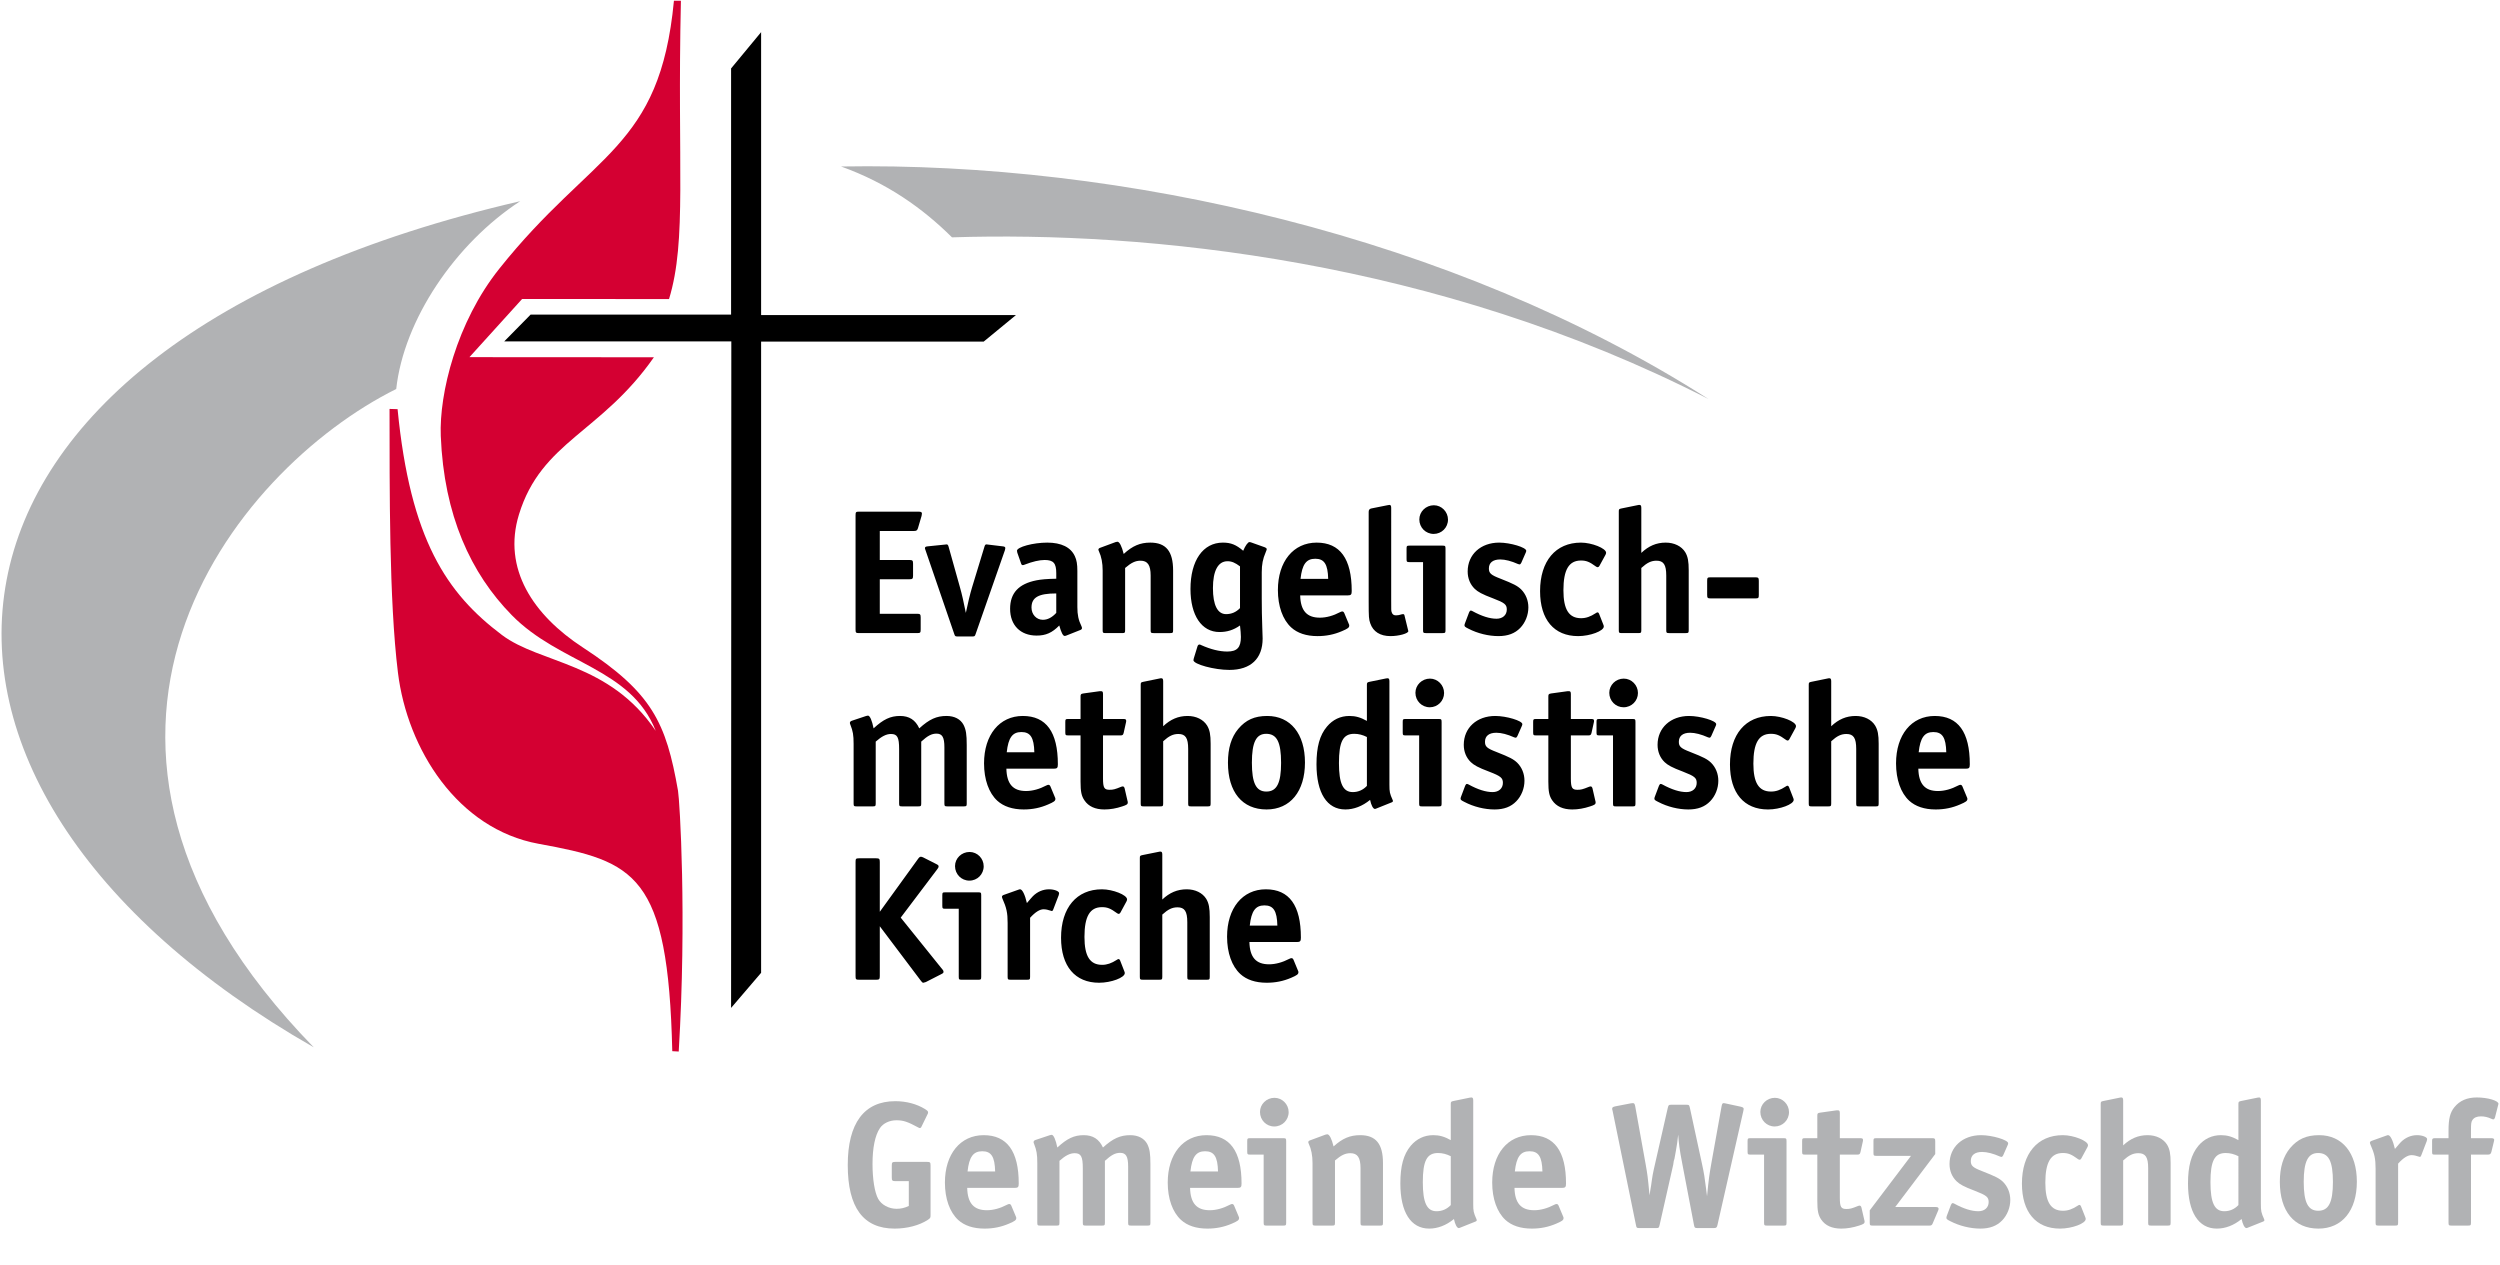 <?xml version="1.0" encoding="UTF-8" standalone="no"?>
<svg
   width="423"
   height="214"
   viewBox="0 0 4230 2140"
   version="1.1"
   id="svg136"
   sodipodi:docname="LogoEmKWitzschdorf.svg"
   inkscape:version="1.2.1 (9c6d41e410, 2022-07-14)"
   xmlns:inkscape="http://www.inkscape.org/namespaces/inkscape"
   xmlns:sodipodi="http://sodipodi.sourceforge.net/DTD/sodipodi-0.dtd"
   xmlns="http://www.w3.org/2000/svg"
   xmlns:svg="http://www.w3.org/2000/svg">
  <defs
     id="defs140" />
  <sodipodi:namedview
     id="namedview138"
     pagecolor="#ffffff"
     bordercolor="#666666"
     borderopacity="1.0"
     inkscape:showpageshadow="2"
     inkscape:pageopacity="0.0"
     inkscape:pagecheckerboard="0"
     inkscape:deskcolor="#d1d1d1"
     showgrid="false"
     inkscape:zoom="12.143193"
     inkscape:cx="414.55323"
     inkscape:cy="207.85307"
     inkscape:window-width="1600"
     inkscape:window-height="877"
     inkscape:window-x="-8"
     inkscape:window-y="-8"
     inkscape:window-maximized="1"
     inkscape:current-layer="svg136" />
  <path
     fill="#b1b2b4"
     fill-rule="nonzero"
     d="m 1574.5,2056 v -83.8 c 0,-5.4 -0.6,-6.3 -6.3,-6.3 h -53 c -5.6,0 -6.3,0.9 -6.3,6.3 v 20 c 0,5.4 0.9,6.3 6.3,6.3 h 22.5 v 42 c -6.9,3.3 -13.5,4.8 -20.7,4.8 -13.1,0 -25.7,-6.9 -31.1,-16.8 -6,-10.8 -9.6,-33.3 -9.6,-59 0,-27 4.2,-48.5 12.6,-60.8 5.4,-8.1 16.2,-13.2 27.8,-13.2 11.7,0 18.9,2.4 37.2,12.3 0.9,0.6 1.8,0.9 2.7,0.9 0.6,0 1.5,-0.6 2.1,-1.5 l 11,-22.5 c 0.3,-0.6 0.6,-1.5 0.6,-2.4 0,-2.1 -0.9,-3 -5.6,-6 -13.5,-8.3 -31.2,-13.1 -49.8,-13.1 -52.7,0 -80.5,37.1 -80.5,108.1 0,71.9 26.3,107.5 79.3,107.5 21,0 41.7,-5.4 56,-14.7 4.5,-3 4.8,-3.6 4.8,-8.1 z"
     id="path108" />
  <path
     id="_1"
     fill="#b1b2b4"
     fill-rule="nonzero"
     d="m 1723.7,2002.4 c 0,-54.5 -19.8,-81.7 -59.3,-81.7 -39.5,0 -65.6,32 -65.6,80.2 0,27.3 8.1,50 22.4,63.2 10.5,9.6 25.5,14.7 44.7,14.7 14.7,0 28.1,-2.7 41.3,-8.4 9.9,-4.2 12.3,-6 12.3,-9.3 0,-1.2 0,-1.5 -0.9,-3.3 l -7.5,-17.9 c -0.9,-1.8 -1.8,-2.7 -3.3,-2.7 -0.9,0 -2.4,0.3 -3.9,1.2 -11.4,6 -23.1,9.3 -34.1,9.3 -22.2,0 -32.7,-12 -33.3,-37.8 h 80.6 c 5.4,0 6.6,-1.5 6.6,-7.5 z m -39.9,-20.3 h -46.7 c 2.7,-24.6 9.6,-34.2 24.9,-34.2 15.3,0 21.2,9.3 21.8,34.2 z" />
  <path
     id="_2"
     fill="#b1b2b4"
     fill-rule="nonzero"
     d="m 1946.5,2068.6 v -98.5 c 0,-18.3 -1.2,-26.1 -5.4,-34.5 -5.1,-9.5 -15.3,-14.9 -28.8,-14.9 -16.7,0 -29,5.4 -46.1,20.9 -6.6,-14.3 -17,-20.9 -32.6,-20.9 -16.2,0 -28.2,5.7 -44.6,20.9 -2.7,-13.1 -6.3,-21.5 -9.6,-21.5 -0.6,0 -1.5,0.3 -3,0.6 l -24.3,8.1 c -2.1,0.6 -3.3,2.1 -3.3,3.6 0,0.9 0.3,2 0.9,3.2 4.2,10.8 5.4,17.1 5.4,32.4 v 100.6 c 0,4.5 0.6,5.1 5.1,5.1 h 27.3 c 4.5,0 5.1,-0.6 5.1,-5.1 v -104.5 c 10.1,-9 17.9,-12.9 25.7,-12.9 10.8,0 13.8,5.7 13.8,25.5 v 91.9 c 0,4.5 0.6,5.1 5.1,5.1 h 27.2 c 4.5,0 5.1,-0.6 5.1,-5.1 v -104.5 c 10.8,-9.9 17.7,-13.5 25.8,-13.5 9.9,0 13.5,6.3 13.5,23.1 v 94.9 c 0,4.5 0.6,5.1 5,5.1 h 27.6 c 4.5,0 5.1,-0.6 5.1,-5.1 z" />
  <path
     id="_3"
     fill="#b1b2b4"
     fill-rule="nonzero"
     d="m 2100.7,2002.4 c 0,-54.5 -19.7,-81.7 -59.3,-81.7 -39.5,0 -65.6,32 -65.6,80.2 0,27.3 8.1,50 22.5,63.2 10.5,9.6 25.5,14.7 44.6,14.7 14.7,0 28.2,-2.7 41.4,-8.4 9.8,-4.2 12.2,-6 12.2,-9.3 0,-1.2 0,-1.5 -0.9,-3.3 l -7.5,-17.9 c -0.9,-1.8 -1.8,-2.7 -3.3,-2.7 -0.9,0 -2.4,0.3 -3.8,1.2 -11.4,6 -23.1,9.3 -34.2,9.3 -22.1,0 -32.6,-12 -33.2,-37.8 h 80.5 c 5.4,0 6.6,-1.5 6.6,-7.5 z m -39.8,-20.3 h -46.7 c 2.7,-24.6 9.6,-34.2 24.8,-34.2 15.3,0 21.3,9.3 21.9,34.2 z" />
  <path
     id="_4"
     fill="#b1b2b4"
     fill-rule="nonzero"
     d="m 2180.4,1881.7 c 0,-13.1 -10.8,-24.2 -24,-24.2 -13.5,0 -24.5,10.8 -24.5,23.9 0,13.8 10.7,24.6 24.2,24.6 13.5,0 24.3,-10.8 24.3,-24.3 z m -4.2,186.9 v -137.7 c 0,-4.5 -0.6,-5.1 -5.1,-5.1 h -55.7 c -4.5,0 -5.1,0.6 -5.1,5.1 v 17.6 c 0,4.5 0.6,5.1 5.1,5.1 h 22.7 v 115 c 0,4.5 0.7,5.1 5.2,5.1 h 27.8 c 4.5,0 5.1,-0.6 5.1,-5.1 z" />
  <path
     id="_5"
     fill="#b1b2b4"
     fill-rule="nonzero"
     d="M 2340,2068.6 V 1968 c 0,-32.6 -12,-47.3 -38.6,-47.3 -17.1,0 -30,5.4 -45,19.1 -3.2,-13.1 -7.1,-20.6 -10.7,-20.6 -0.6,0 -2.1,0.3 -3,0.6 l -26.7,9.9 c -1.5,0.6 -2.4,1.8 -2.4,2.7 0,0.9 0.3,1.7 0.9,3 4.2,8.9 6.3,19.7 6.3,32.6 v 100.6 c 0,4.5 0.6,5.1 5.1,5.1 h 27.9 c 4.4,0 5,-0.6 5,-5.1 v -105.1 c 10.5,-9 17.4,-12.3 26.1,-12.3 12,0 17.1,7.5 17.1,25.2 v 92.2 c 0,4.5 0.6,5.1 5.1,5.1 h 27.8 c 4.5,0 5.1,-0.6 5.1,-5.1 z" />
  <path
     id="_6"
     fill="#b1b2b4"
     fill-rule="nonzero"
     d="m 2498.7,2064.4 c 0,-0.3 -0.3,-0.9 -0.6,-1.8 -4.8,-10.8 -5.4,-13.2 -5.4,-25.7 V 1862 c 0,-3.6 -0.9,-5.1 -3,-5.1 l -2.7,0.3 -27.8,5.7 c -4.2,0.9 -4.5,1.5 -4.5,5.4 v 60.8 c -10.8,-6 -19.2,-8.4 -29.6,-8.4 -15.3,0 -28.2,6.3 -38.1,17.9 -12.3,14.7 -17.6,34.5 -17.6,63.8 0,48.5 17.6,76.4 48.8,76.4 14.3,0 28.7,-5.4 41.9,-16.2 1.8,9 5.1,15.3 8.1,15.3 0.9,0 1.8,-0.3 3,-0.9 l 24.8,-9.9 c 1.8,-0.6 2.7,-1.5 2.7,-2.7 z m -44,-25.4 c -6.6,6.9 -14.7,10.4 -24,10.4 -16.4,0 -23.3,-14.3 -23.3,-49.1 0,-36.2 6.9,-49.4 25.7,-49.4 7.5,0 14.4,1.8 21.6,5.4 z" />
  <path
     id="_7"
     fill="#b1b2b4"
     fill-rule="nonzero"
     d="m 2649.7,2002.4 c 0,-54.5 -19.8,-81.7 -59.3,-81.7 -39.6,0 -65.6,32 -65.6,80.2 0,27.3 8.1,50 22.4,63.2 10.5,9.6 25.5,14.7 44.7,14.7 14.6,0 28.1,-2.7 41.3,-8.4 9.9,-4.2 12.3,-6 12.3,-9.3 0,-1.2 0,-1.5 -0.9,-3.3 l -7.5,-17.9 c -0.9,-1.8 -1.8,-2.7 -3.3,-2.7 -0.9,0 -2.4,0.3 -3.9,1.2 -11.4,6 -23.1,9.3 -34.1,9.3 -22.2,0 -32.7,-12 -33.3,-37.8 h 80.6 c 5.4,0 6.6,-1.5 6.6,-7.5 z m -39.9,-20.3 h -46.7 c 2.7,-24.6 9.6,-34.2 24.9,-34.2 15.2,0 21.2,9.3 21.8,34.2 z" />
  <path
     id="_8"
     fill="#b1b2b4"
     fill-rule="nonzero"
     d="m 2950.3,1876.3 c 0,-2 -1.5,-2.9 -5.1,-3.8 l -25.1,-5.4 c -2.4,-0.6 -2.4,-0.6 -3.3,-0.6 -2.4,0 -3,0.9 -3.9,5.4 l -17.4,97 c -3.3,18.9 -4.2,24.6 -7.2,55.1 l -1.8,-14.1 c -2,-16.4 -3.2,-24.5 -6.8,-41 l -20.4,-94.4 c -1.2,-5 -1.5,-5.3 -6.6,-5.3 h -23.9 c -5.1,0 -5.7,0.3 -6.9,5.3 l -23.7,104.3 c -3,13.2 -3.6,22.1 -4.5,26.9 -0.6,4.5 -1.8,9.9 -2.7,16.8 -3,-32.7 -3.6,-35.6 -6.3,-51.2 l -17.9,-99.4 c -0.9,-4.2 -1.5,-5.4 -3.9,-5.4 -0.3,0 -0.3,0 -3.3,0.3 l -26.4,5.1 c -4.2,0.9 -5.4,1.8 -5.4,4.1 0,0.7 0,1.5 0.6,3 l 39.6,193.5 c 0.9,5.1 1.5,5.4 6.5,5.4 h 27 c 5.1,0 5.4,-0.3 6.6,-5.4 l 23,-101.8 c 0.6,-5.1 1.2,-8.4 2.1,-10.2 0.6,-4.2 1.5,-8.7 2.4,-13.2 2.1,-12.3 2.4,-13.8 3.9,-27.5 1.2,15.6 1.8,22.7 7.2,50.6 l 19.5,102.1 c 0.9,4.8 1.5,5.4 6.6,5.4 h 26.6 c 4.5,0 5.7,-0.9 6.6,-5.4 l 43.7,-192.6 c 0.3,-0.9 0.6,-3 0.6,-3.6 z" />
  <path
     id="_9"
     fill="#b1b2b4"
     fill-rule="nonzero"
     d="m 3027,1881.7 c 0,-13.1 -10.8,-24.2 -23.9,-24.2 -13.5,0 -24.6,10.8 -24.6,23.9 0,13.8 10.8,24.6 24.3,24.6 13.4,0 24.2,-10.8 24.2,-24.3 z m -4.2,186.9 v -137.7 c 0,-4.5 -0.6,-5.1 -5.1,-5.1 H 2962 c -4.5,0 -5.1,0.6 -5.1,5.1 v 17.6 c 0,4.5 0.6,5.1 5.1,5.1 h 22.8 v 115 c 0,4.5 0.6,5.1 5.1,5.1 h 27.8 c 4.5,0 5.1,-0.6 5.1,-5.1 z" />
  <path
     id="_10"
     fill="#b1b2b4"
     fill-rule="nonzero"
     d="m 3154.9,2067.1 c 0,-0.9 0,-1.2 -0.6,-3.3 l -4.8,-20.9 c -0.6,-1.8 -1.5,-3 -3,-3 -0.9,0 -1.8,0.3 -2.7,0.6 -11.1,4.5 -13.8,5.1 -19.8,5.1 -8.9,0 -11,-3.3 -11,-19.2 v -72.8 h 29.6 c 3.6,0 4.5,-0.9 5.4,-4.5 l 3.9,-17.6 c 0.3,-0.9 0.3,-1.8 0.3,-2.7 0,-2.4 -1.2,-3 -5.1,-3 H 3113 v -42.3 c 0,-3.6 -0.9,-4.8 -3,-4.8 h -2.7 l -27.6,3.9 c -4.2,0.6 -4.8,1.2 -4.8,5.4 v 37.8 h -20.6 c -4.5,0 -5.1,0.6 -5.1,5.1 v 17.6 c 0,4.5 0.6,5.1 5.1,5.1 h 20.6 v 78.2 c 0,16.8 1.5,24.2 6.6,31.7 6.9,10.2 18.3,15.3 33.9,15.3 9.8,0 20,-1.8 30.2,-5.1 7.5,-2.4 9.3,-3.6 9.3,-6.6 z" />
  <path
     id="_11"
     fill="#b1b2b4"
     fill-rule="nonzero"
     d="m 3280.1,2045.3 c 0,-2.1 -1.5,-3 -4.8,-3 h -68.6 l 67.7,-89.6 v -21.8 c 0,-4.2 -0.9,-5.1 -5.1,-5.1 H 3175 c -4.5,0 -5.1,0.6 -5.1,5.1 v 19.7 c 0,4.5 0.6,5.1 5.1,5.1 h 58.4 l -69.8,92.2 v 20.7 c 0,4.5 0.6,5.1 5.1,5.1 h 95.8 c 3.3,0 4.5,-0.9 5.7,-3.9 l 9,-21.2 c 0.6,-1.5 0.9,-2.4 0.9,-3.3 z" />
  <path
     id="_12"
     fill="#b1b2b4"
     fill-rule="nonzero"
     d="m 3401.4,2030.3 c 0,-12 -4.5,-22.8 -12.3,-30.6 -6.3,-6 -12.6,-9.2 -34.8,-17.9 -16.4,-6.3 -19.7,-9.3 -19.7,-17.4 0,-9.9 6.9,-15.3 19.1,-15.3 8.4,0 18.9,2.7 30.3,7.8 0.9,0.3 1.8,0.6 2.4,0.6 1.2,0 2.1,-0.9 3,-2.7 l 7.5,-17.1 c 0.6,-1.2 0.9,-2.3 0.9,-3.3 0,-5.6 -27,-13.7 -45.8,-13.7 -31.2,0 -53.4,20 -53.4,48.8 0,11.7 4.2,21.8 12,29.3 5.4,5.1 12,9 31.2,16.2 19.4,7.5 23,10.5 23,18.9 0,9.3 -6.9,15.5 -17.3,15.5 -11.4,0 -24.9,-4.1 -40.8,-12.8 -1.2,-0.6 -2.1,-0.9 -2.7,-0.9 -1.2,0 -2.1,0.9 -3,3 l -6.9,18.2 c -0.5,1.8 -0.8,2.4 -0.8,3.6 0,2.1 1.2,3 6.5,5.7 15.6,8.1 34.2,12.6 51,12.6 15.8,0 27.8,-4.5 36.8,-13.8 8.7,-9 13.8,-21.8 13.8,-34.7 z" />
  <path
     id="_13"
     fill="#b1b2b4"
     fill-rule="nonzero"
     d="m 3532.9,1937.7 c 0,-7.4 -24.3,-17 -42.6,-17 -42.8,0 -69.2,31.1 -69.2,82 0,48.2 23.7,76.1 64.4,76.1 20.4,0 43.5,-8.7 43.5,-16.2 0,-1.2 0,-1.2 -0.9,-3.6 l -7.2,-18.2 c -0.6,-1.2 -1.5,-2.1 -2.4,-2.1 -0.9,0 -2.1,0.6 -3.3,1.5 -8.7,5.7 -16.2,8.4 -24.6,8.4 -20.6,0 -29.9,-14.7 -29.9,-47.4 0,-34.7 9.3,-50.3 29.6,-50.3 9,0 14.4,2.1 25.5,10.2 1.2,0.9 2.1,1.2 3,1.2 0.9,0 2.1,-0.9 2.7,-2.1 l 10.4,-19.2 c 0.6,-1.2 1,-2.4 1,-3.3 z" />
  <path
     id="_14"
     fill="#b1b2b4"
     fill-rule="nonzero"
     d="m 3672.7,2068.6 v -100.9 c 0,-15.3 -1.5,-23.4 -6,-30.9 -6.3,-10.1 -18.5,-16.1 -32.9,-16.1 -15.9,0 -29.1,5.7 -41.4,17.3 v -76 c 0,-3.6 -0.8,-5.1 -3,-5.1 -0.6,0 -1.7,0 -2.6,0.3 l -27.9,5.7 c -4.2,0.9 -4.5,1.2 -4.5,5.4 v 200.3 c 0,4.5 0.6,5.1 5.1,5.1 h 27.9 c 4.4,0 5,-0.6 5,-5.1 v -105.1 c 9.9,-9 16.8,-12.3 25.8,-12.3 12,0 16.5,6.9 16.5,25.2 v 92.2 c 0,4.5 0.6,5.1 5.1,5.1 h 27.8 c 4.5,0 5.1,-0.6 5.1,-5.1 z" />
  <path
     id="_15"
     fill="#b1b2b4"
     fill-rule="nonzero"
     d="m 3831.4,2064.4 c 0,-0.3 -0.3,-0.9 -0.6,-1.8 -4.8,-10.8 -5.4,-13.2 -5.4,-25.7 V 1862 c 0,-3.6 -0.9,-5.1 -2.9,-5.1 l -2.7,0.3 -27.9,5.7 c -4.2,0.9 -4.5,1.5 -4.5,5.4 v 60.8 c -10.8,-6 -19.2,-8.4 -29.6,-8.4 -15.3,0 -28.2,6.3 -38.1,17.9 -12.2,14.7 -17.6,34.5 -17.6,63.8 0,48.5 17.6,76.4 48.8,76.4 14.4,0 28.7,-5.4 41.9,-16.2 1.8,9 5.1,15.3 8.1,15.3 0.9,0 1.8,-0.3 3,-0.9 l 24.8,-9.9 c 1.8,-0.6 2.7,-1.5 2.7,-2.7 z m -44,-25.4 c -6.6,6.9 -14.7,10.4 -23.9,10.4 -16.5,0 -23.4,-14.3 -23.4,-49.1 0,-36.2 6.9,-49.4 25.8,-49.4 7.4,0 14.3,1.8 21.5,5.4 z" />
  <path
     id="_16"
     fill="#b1b2b4"
     fill-rule="nonzero"
     d="m 3987.8,1999.4 c 0,-48.5 -24.6,-78.7 -63.8,-78.7 -21.6,0 -36.2,6.6 -49.1,21.8 -11.7,14.1 -17.4,32.7 -17.4,57.2 0,49.7 24.3,79.1 65.3,79.1 40.1,0 65,-30.5 65,-79.4 z m -40.5,0.6 c 0,34.2 -7.1,48.6 -24.8,48.6 -17.4,0 -24.6,-14.1 -24.6,-48.9 0,-34.4 7.2,-48.8 24.3,-48.8 18,0 25.1,13.8 25.1,49.1 z" />
  <path
     id="_17"
     fill="#b1b2b4"
     fill-rule="nonzero"
     d="m 4106.7,1927.3 c 0,-3.3 -8.1,-6.6 -17.1,-6.6 -10.2,0 -19.8,4.2 -27.3,11.7 -2.9,3 -3.8,4.4 -10.1,11.6 -3.3,-14.3 -7.8,-23.3 -11.4,-23.3 -1.2,0 -1.2,0 -3.6,0.9 l -24.3,8.7 c -1.8,0.6 -3,1.8 -3,3 0,0.8 0.3,1.7 0.6,2.6 7.2,16.2 9,24.6 9,41.7 v 91 c 0,4.5 0.6,5.1 5.1,5.1 h 27.9 c 4.5,0 5.1,-0.6 5.1,-5.1 v -99.7 c 8.9,-9.9 16.4,-14.4 22.7,-14.4 3.6,0 7.8,0.9 12,2.4 0.9,0.3 1.5,0.6 2.1,0.6 0.9,0 1.8,-0.9 2.4,-2.7 l 9.3,-24.2 c 0.3,-1.2 0.6,-2.4 0.6,-3.3 z" />
  <path
     id="_18"
     fill="#b1b2b4"
     fill-rule="nonzero"
     d="m 4227.4,1867.7 c 0,-5.4 -18.3,-10.8 -36.6,-10.8 -16.5,0 -29,5.4 -38,16.5 -7.2,8.9 -9.9,19.4 -9.9,39.8 v 12.6 h -22.8 c -3.9,0 -5,0.9 -5,4.2 v 16.4 c 0,7.2 0,7.2 5,7.2 h 22.8 v 115 c 0,4.5 0.6,5.1 5.1,5.1 h 27.8 c 4.5,0 5.1,-0.6 5.1,-5.1 v -115 h 28.8 c 3.3,0 4.8,-1.2 5.7,-4.5 l 4.2,-17.3 c 0.3,-0.9 0.6,-2.7 0.6,-3 0,-2.1 -1.5,-3 -5.1,-3 h -34.2 v -12.6 c 0,-12 0.3,-14.7 2.4,-18 2.7,-4.2 7.5,-6.3 14.4,-6.3 6,0 11.4,1.2 18,4.2 1.2,0.6 2.1,0.9 3,0.9 1.2,0 2.1,-1.2 2.7,-2.7 l 5.4,-21.2 c 0.6,-1.8 0.6,-1.8 0.6,-2.4 z" />
  <path
     fill="#000000"
     fill-rule="nonzero"
     d="m 1559.9,869 c 0,-2.4 -1.5,-3.3 -6,-3.3 h -100 c -5.7,0 -6.3,0.6 -6.3,6.3 v 192.9 c 0,5.7 0.6,6.3 6.3,6.3 h 97.6 c 5.7,0 6.3,-0.6 6.3,-6.3 v -20.1 c 0,-5.4 -0.9,-6.3 -6.3,-6.3 h -62.9 v -58.4 h 50 c 5.4,0 6.3,-0.9 6.3,-6.3 v -20 c 0,-5.4 -0.9,-6.3 -6.3,-6.3 h -50 v -49.1 h 58.1 c 4.2,0 5.4,-1.2 6.6,-5.1 l 6,-20.4 c 0.3,-1.5 0.6,-3 0.6,-3.9 z m 141.1,58.4 c 0,-1.8 -1.2,-2.7 -4.5,-3 l -24.9,-3 c -1.2,-0.3 -2.4,-0.3 -2.4,-0.3 -1.8,0 -2.7,0.9 -3.6,4.2 l -20.9,68.6 c -3.3,10.8 -7.2,27.3 -10.5,43.1 -3.6,-18 -6.6,-31.7 -9.9,-43.1 l -19.2,-68.6 c -0.9,-3.3 -1.8,-4.2 -3.6,-4.2 -0.3,0 -0.3,0 -2.3,0.3 l -29.4,3 c -3.6,0.3 -4.8,1.2 -4.8,3 0,0.9 0.3,1.8 0.9,3.3 l 48.8,142.3 c 1.2,3.6 1.8,3.9 5.7,3.9 h 24.6 c 3.9,0 4.5,-0.3 5.7,-3.9 l 49.7,-142.3 c 0.3,-1.2 0.6,-2.4 0.6,-3.3 z m 129.7,135.4 c 0,-0.9 -0.3,-2.1 -0.9,-3.3 -5.1,-10.5 -6.9,-19.2 -6.9,-32.4 V 966 c 0,-11.3 -1.2,-18.5 -4.2,-24.8 -6.9,-15.3 -23.1,-23.1 -46.7,-23.1 -24,0 -51.3,7.5 -51.3,13.8 0,0.9 0.3,2.4 0.6,3.3 l 6.3,18 c 0.6,2.1 1.5,3 3,3 0.9,0 2.1,-0.3 3.3,-0.9 13.2,-5.1 24.6,-7.8 33.6,-7.8 14.9,0 19.7,5.4 19.7,22.4 v 9.3 c -16.4,0.3 -25.7,1.2 -33.5,2.7 -30.3,6 -44.6,21.6 -44.6,48.2 0,27.6 17.3,45.3 44.9,45.3 15.6,0 26.3,-4.8 38.3,-17.1 3.3,12 6.3,17.7 9,17.7 0.9,0 2.7,-0.3 3.6,-0.9 l 23.4,-9.3 c 1.5,-0.6 2.4,-1.8 2.4,-3 z m -43.5,-25.8 c -7.2,7.8 -14.6,11.7 -22.7,11.7 -10.8,0 -19.2,-9 -19.2,-20.7 0,-17.3 12,-23.9 41.9,-23.9 z m 197.7,29.1 V 965.4 c 0,-32.6 -12,-47.3 -38.6,-47.3 -17.1,0 -30,5.4 -45,19.2 -3.3,-13.2 -7.1,-20.7 -10.7,-20.7 -0.6,0 -2.1,0.3 -3,0.6 l -26.7,9.9 c -1.5,0.6 -2.4,1.8 -2.4,2.7 0,0.9 0.3,1.8 0.9,3 4.2,9 6.3,19.8 6.3,32.6 v 100.7 c 0,4.5 0.6,5.1 5.1,5.1 h 27.8 c 4.5,0 5.1,-0.6 5.1,-5.1 V 961 c 10.5,-9 17.4,-12.3 26.1,-12.3 12,0 17.1,7.5 17.1,25.1 v 92.3 c 0,4.5 0.6,5.1 5.1,5.1 h 27.8 c 4.5,0 5.1,-0.6 5.1,-5.1 z m 158.4,-136.9 c 0,-1.2 -0.9,-2.1 -2.7,-3 l -23.6,-8.4 c -0.6,-0.3 -2.1,-0.6 -3,-0.6 -2.4,0 -6.9,6 -10.5,14.7 -12,-10.2 -20.7,-13.8 -34.4,-13.8 -33.6,0 -54.8,30.3 -54.8,78.5 0,44.6 18.8,72.8 49.1,72.8 12.8,0 23.6,-3.3 34.7,-11.1 0.9,7.8 1.5,14.7 1.5,19.4 0,17.8 -6.3,24.7 -23.1,24.7 -13.1,0 -27.8,-3.6 -44.3,-11 -0.9,-0.6 -2.1,-0.9 -2.7,-0.9 -1.5,0 -2.7,1.2 -3.3,3 l -6.3,20.5 c -0.3,0.9 -0.6,2.4 -0.6,3 0,6.9 35.4,16.5 60.8,16.5 36.3,0 56.3,-19.2 56.3,-53.1 0,-3.8 -0.2,-10.7 -0.6,-18.8 -0.6,-16.2 -0.9,-32.7 -0.9,-48.8 v -44.4 c 0,-13.4 1.8,-22.7 6.6,-33.8 1.8,-4.5 1.8,-4.5 1.8,-5.4 z m -45.2,99.7 c -6.6,6.9 -14.4,10.2 -23.6,10.2 -14.4,0 -22.2,-15.3 -22.2,-44 0,-29.4 8.7,-45.5 24.6,-45.5 7.1,0 12.8,2.4 21.2,8.7 z m 189,-29 c 0,-54.5 -19.8,-81.8 -59.3,-81.8 -39.5,0 -65.6,32.1 -65.6,80.3 0,27.2 8.1,50 22.5,63.2 10.5,9.6 25.4,14.7 44.6,14.7 14.7,0 28.1,-2.7 41.3,-8.4 9.9,-4.2 12.3,-6 12.3,-9.3 0,-1.2 0,-1.5 -0.9,-3.3 l -7.5,-18 c -0.9,-1.8 -1.8,-2.7 -3.3,-2.7 -0.9,0 -2.4,0.3 -3.9,1.2 -11.3,6 -23,9.3 -34.1,9.3 -22.2,0 -32.7,-12 -33.3,-37.7 h 80.6 c 5.4,0 6.6,-1.5 6.6,-7.5 z m -39.8,-20.4 h -46.8 c 2.7,-24.5 9.6,-34.1 24.9,-34.1 15.3,0 21.3,9.3 21.9,34.1 z m 135.6,88.4 c 0,-0.3 0,-0.6 -0.3,-1.2 l -0.3,-1.2 -6,-24.6 c -0.3,-1.2 -1.1,-1.8 -2.4,-1.8 -0.2,0 -1.1,0 -2,0.3 -3.9,1.2 -6.6,1.8 -9.9,1.8 -4.2,0 -6.3,-1.8 -7.5,-6 -0.6,-2.4 -0.6,-3 -0.6,-19.7 V 859.4 c 0,-3.6 -0.9,-5.1 -3,-5.1 -0.6,0 -0.6,0 -3.6,0.6 l -27,5.4 c -3,0.6 -4.5,2.4 -4.5,5.7 v 152.2 c 0,26 0.3,29.6 2.7,36.5 4.8,14.1 16.8,21.6 34.2,21.6 14.4,0 30.2,-4.5 30.2,-8.4 z M 2450,879.2 c 0,-13.2 -10.8,-24.3 -23.9,-24.3 -13.5,0 -24.6,10.8 -24.6,24 0,13.8 10.8,24.5 24.3,24.5 13.4,0 24.2,-10.7 24.2,-24.2 z m -4.2,186.9 V 928.3 c 0,-4.5 -0.6,-5.1 -5.1,-5.1 H 2385 c -4.5,0 -5.1,0.6 -5.1,5.1 V 946 c 0,4.5 0.6,5.1 5.1,5.1 h 22.8 v 115 c 0,4.5 0.6,5.1 5.1,5.1 h 27.8 c 4.5,0 5.1,-0.6 5.1,-5.1 z m 140.2,-38.4 c 0,-11.9 -4.5,-22.7 -12.3,-30.5 -6.3,-6 -12.6,-9.3 -34.7,-18 -16.5,-6.3 -19.8,-9.3 -19.8,-17.4 0,-9.8 6.9,-15.2 19.2,-15.2 8.4,0 18.8,2.7 30.2,7.8 0.9,0.3 1.8,0.6 2.4,0.6 1.2,0 2.1,-0.9 3,-2.7 l 7.5,-17.1 c 0.6,-1.2 0.9,-2.4 0.9,-3.3 0,-5.7 -27,-13.8 -45.8,-13.8 -31.2,0 -53.3,20.1 -53.3,48.8 0,11.7 4.2,21.9 11.9,29.4 5.4,5.1 12,9 31.2,16.2 19.5,7.4 23.1,10.4 23.1,18.8 0,9.3 -6.9,15.6 -17.4,15.6 -11.4,0 -24.9,-4.2 -40.8,-12.9 -1.1,-0.6 -2,-0.9 -2.6,-0.9 -1.2,0 -2.1,0.9 -3,3 l -6.9,18.3 c -0.6,1.8 -0.9,2.4 -0.9,3.6 0,2.1 1.2,3 6.6,5.7 15.5,8.1 34.1,12.6 50.9,12.6 15.9,0 27.8,-4.5 36.8,-13.8 8.7,-9 13.8,-21.9 13.8,-34.8 z m 131.5,-92.5 c 0,-7.5 -24.3,-17.1 -42.5,-17.1 -42.9,0 -69.2,31.2 -69.2,82.1 0,48.2 23.6,76.1 64.4,76.1 20.3,0 43.4,-8.7 43.4,-16.2 0,-1.2 0,-1.2 -0.9,-3.6 l -7.2,-18.3 c -0.6,-1.2 -1.5,-2.1 -2.4,-2.1 -0.9,0 -2.1,0.6 -3.3,1.5 -8.7,5.7 -16.2,8.4 -24.6,8.4 -20.6,0 -29.9,-14.7 -29.9,-47.3 0,-34.8 9.3,-50.3 29.7,-50.3 8.9,0 14.3,2.1 25.4,10.2 1.2,0.9 2.1,1.1 3,1.1 0.9,0 2.1,-0.9 2.7,-2 l 10.5,-19.2 c 0.6,-1.2 0.9,-2.4 0.9,-3.3 z m 139.8,130.9 v -101 c 0,-15.2 -1.4,-23.3 -5.9,-30.8 -6.3,-10.2 -18.6,-16.2 -33,-16.2 -15.9,0 -29,5.7 -41.3,17.4 v -76.1 c 0,-3.6 -0.9,-5.1 -3,-5.1 -0.6,0 -1.8,0 -2.7,0.3 l -27.9,5.7 c -4.2,0.9 -4.5,1.2 -4.5,5.4 v 200.4 c 0,4.5 0.6,5.1 5.1,5.1 h 27.9 c 4.5,0 5.1,-0.6 5.1,-5.1 V 961 c 9.9,-9 16.8,-12.3 25.7,-12.3 12,0 16.5,6.9 16.5,25.1 v 92.3 c 0,4.5 0.6,5.1 5.1,5.1 h 27.8 c 4.5,0 5.1,-0.6 5.1,-5.1 z m 118.6,-59.6 v -23.7 c 0,-5.1 -0.9,-6 -6.2,-6 h -74.9 c -5.7,0 -6.3,0.6 -6.3,6 v 23.7 c 0,5.4 0.9,6 6.3,6 h 74.9 c 5.6,0 6.2,-0.6 6.2,-6 z m -1340.2,352.8 v -98.5 c 0,-18.3 -1.2,-26.1 -5.4,-34.4 -5.1,-9.6 -15.3,-15 -28.8,-15 -16.7,0 -29,5.4 -46.1,21 -6.6,-14.4 -17.1,-21 -32.6,-21 -16.2,0 -28.2,5.7 -44.7,21 -2.6,-13.2 -6.2,-21.6 -9.5,-21.6 -0.6,0 -1.5,0.3 -3,0.6 l -24.3,8.1 c -2.1,0.6 -3.3,2.1 -3.3,3.6 0,0.9 0.3,2.1 0.9,3.3 4.2,10.7 5.4,17 5.4,32.3 v 100.6 c 0,4.5 0.6,5.1 5.1,5.1 h 27.2 c 4.5,0 5.1,-0.6 5.1,-5.1 v -104.5 c 10.2,-9 18,-12.9 25.8,-12.9 10.8,0 13.8,5.7 13.8,25.5 v 91.9 c 0,4.5 0.6,5.1 5.1,5.1 h 27.2 c 4.5,0 5.1,-0.6 5.1,-5.1 v -104.5 c 10.8,-9.9 17.7,-13.5 25.8,-13.5 9.9,0 13.4,6.3 13.4,23.1 v 94.9 c 0,4.5 0.6,5.1 5.1,5.1 h 27.6 c 4.5,0 5.1,-0.6 5.1,-5.1 z m 154.2,-66.2 c 0,-54.5 -19.7,-81.7 -59.3,-81.7 -39.5,0 -65.6,32 -65.6,80.2 0,27.3 8.1,50.1 22.5,63.3 10.5,9.5 25.5,14.7 44.6,14.7 14.7,0 28.2,-2.7 41.4,-8.5 9.8,-4.2 12.2,-6 12.2,-9.2 0,-1.2 0,-1.5 -0.9,-3.3 l -7.5,-18 c -0.9,-1.8 -1.8,-2.7 -3.3,-2.7 -0.8,0 -2.3,0.3 -3.8,1.2 -11.4,6 -23.1,9.3 -34.2,9.3 -22.1,0 -32.6,-12 -33.2,-37.8 h 80.5 c 5.4,0 6.6,-1.5 6.6,-7.5 z m -39.8,-20.3 h -46.7 c 2.7,-24.6 9.6,-34.2 24.8,-34.2 15.3,0 21.3,9.3 21.9,34.2 z m 158.1,85 c 0,-0.9 0,-1.2 -0.6,-3.3 l -4.8,-20.9 c -0.6,-1.8 -1.5,-3 -3,-3 -0.9,0 -1.8,0.3 -2.7,0.6 -11,4.5 -13.7,5.1 -19.7,5.1 -9,0 -11.1,-3.3 -11.1,-19.2 v -72.8 h 29.7 c 3.5,0 4.4,-0.9 5.3,-4.5 l 3.9,-17.6 c 0.3,-0.9 0.3,-1.8 0.3,-2.7 0,-2.4 -1.2,-3 -5.1,-3 h -34.1 v -42.3 c 0,-3.5 -0.9,-4.7 -3,-4.7 h -2.7 l -27.5,3.8 c -4.2,0.7 -4.8,1.3 -4.8,5.4 v 37.8 h -20.7 c -4.5,0 -5.1,0.6 -5.1,5.1 v 17.6 c 0,4.5 0.6,5.1 5.1,5.1 h 20.7 v 78.2 c 0,16.8 1.5,24.3 6.6,31.7 6.8,10.2 18.2,15.4 33.8,15.4 9.9,0 20.1,-1.8 30.2,-5.2 7.5,-2.4 9.3,-3.6 9.3,-6.6 z m 140.2,1.5 v -100.9 c 0,-15.3 -1.5,-23.3 -6,-30.8 -6.3,-10.2 -18.6,-16.2 -32.9,-16.2 -15.9,0 -29.1,5.7 -41.4,17.4 v -76.1 c 0,-3.6 -0.9,-5.1 -3,-5.1 -0.6,0 -1.8,0 -2.7,0.3 l -27.8,5.7 c -4.2,0.9 -4.5,1.2 -4.5,5.4 v 200.3 c 0,4.5 0.6,5.1 5.1,5.1 h 27.8 c 4.5,0 5.1,-0.6 5.1,-5.1 v -105.1 c 9.9,-9 16.8,-12.3 25.8,-12.3 12,0 16.5,6.9 16.5,25.2 v 92.2 c 0,4.5 0.6,5.1 5,5.1 h 27.9 c 4.5,0 5.1,-0.6 5.1,-5.1 z m 159.6,-69.1 c 0,-48.6 -24.5,-78.8 -63.8,-78.8 -21.5,0 -36.2,6.6 -49.1,21.9 -11.7,14 -17.4,32.6 -17.4,57.2 0,49.7 24.3,79.1 65.3,79.1 40.2,0 65,-30.6 65,-79.4 z m -40.4,0.6 c 0,34.1 -7.2,48.5 -24.9,48.5 -17.3,0 -24.5,-14.1 -24.5,-48.8 0,-34.5 7.2,-48.9 24.2,-48.9 18,0 25.2,13.8 25.2,49.2 z m 189.3,64.3 c 0,-0.2 -0.3,-0.9 -0.6,-1.7 -4.8,-10.8 -5.4,-13.2 -5.4,-25.8 v -174.9 c 0,-3.6 -0.9,-5.1 -3,-5.1 l -2.7,0.3 -27.9,5.7 c -4.1,0.9 -4.5,1.5 -4.5,5.4 v 60.8 c -10.7,-6 -19.1,-8.4 -29.6,-8.4 -15.3,0 -28.2,6.3 -38,18 -12.3,14.6 -17.7,34.4 -17.7,63.7 0,48.6 17.7,76.5 48.8,76.5 14.4,0 28.8,-5.5 41.9,-16.2 1.8,8.9 5.1,15.3 8.1,15.3 0.9,0 1.8,-0.3 3,-0.9 l 24.9,-10 c 1.8,-0.6 2.7,-1.5 2.7,-2.7 z m -44.1,-25.4 c -6.5,6.9 -14.6,10.5 -23.9,10.5 -16.5,0 -23.4,-14.4 -23.4,-49.1 0,-36.3 6.9,-49.5 25.8,-49.5 7.5,0 14.4,1.8 21.5,5.4 z m 130.6,-157.2 c 0,-13.2 -10.8,-24.3 -23.9,-24.3 -13.5,0 -24.6,10.8 -24.6,24 0,13.7 10.8,24.5 24.3,24.5 13.4,0 24.2,-10.8 24.2,-24.2 z m -4.2,186.8 v -137.7 c 0,-4.5 -0.6,-5.1 -5.1,-5.1 h -55.7 c -4.5,0 -5,0.6 -5,5.1 v 17.6 c 0,4.5 0.5,5.1 5,5.1 h 22.8 v 115 c 0,4.5 0.6,5.1 5.1,5.1 h 27.8 c 4.5,0 5.1,-0.6 5.1,-5.1 z m 140.2,-38.3 c 0,-12 -4.5,-22.8 -12.3,-30.5 -6.3,-6 -12.6,-9.3 -34.7,-18 -16.5,-6.3 -19.8,-9.3 -19.8,-17.4 0,-9.9 6.9,-15.3 19.2,-15.3 8.4,0 18.9,2.7 30.2,7.8 0.9,0.3 1.8,0.6 2.4,0.6 1.2,0 2.1,-0.9 3,-2.7 l 7.5,-17 c 0.6,-1.2 0.9,-2.4 0.9,-3.3 0,-5.7 -26.9,-13.8 -45.8,-13.8 -31.2,0 -53.3,20 -53.3,48.8 0,11.7 4.2,21.9 12,29.4 5.4,5 11.9,8.9 31.1,16.1 19.5,7.5 23.1,10.5 23.1,18.9 0,9.3 -6.9,15.6 -17.4,15.6 -11.4,0 -24.9,-4.2 -40.7,-12.9 -1.2,-0.6 -2.1,-0.9 -2.7,-0.9 -1.2,0 -2.1,0.9 -3,3 l -6.9,18.3 c -0.6,1.8 -0.9,2.4 -0.9,3.5 0,2.2 1.2,3 6.6,5.7 15.6,8.2 34.1,12.7 50.9,12.7 15.9,0 27.8,-4.5 36.8,-13.9 8.7,-8.9 13.8,-21.8 13.8,-34.7 z m 120.4,36.8 c 0,-0.9 0,-1.2 -0.6,-3.3 l -4.8,-20.9 c -0.6,-1.8 -1.5,-3 -3,-3 -0.9,0 -1.8,0.3 -2.7,0.6 -11.1,4.5 -13.7,5.1 -19.7,5.1 -9,0 -11.1,-3.3 -11.1,-19.2 v -72.8 h 29.6 c 3.6,0 4.5,-0.9 5.4,-4.5 l 3.9,-17.6 c 0.3,-0.9 0.3,-1.8 0.3,-2.7 0,-2.4 -1.2,-3 -5.1,-3 h -34.1 v -42.3 c 0,-3.5 -0.9,-4.7 -3,-4.7 h -2.7 l -27.6,3.8 c -4.2,0.7 -4.8,1.3 -4.8,5.4 v 37.8 h -20.6 c -4.5,0 -5.1,0.6 -5.1,5.1 v 17.6 c 0,4.5 0.6,5.1 5.1,5.1 h 20.6 v 78.2 c 0,16.8 1.5,24.3 6.6,31.7 6.9,10.2 18.3,15.4 33.9,15.4 9.9,0 20,-1.8 30.2,-5.2 7.5,-2.4 9.3,-3.6 9.3,-6.6 z m 71.6,-185.3 c 0,-13.2 -10.8,-24.3 -24,-24.3 -13.5,0 -24.5,10.8 -24.5,24 0,13.7 10.8,24.5 24.2,24.5 13.5,0 24.3,-10.8 24.3,-24.2 z m -4.2,186.8 v -137.7 c 0,-4.5 -0.6,-5.1 -5.1,-5.1 h -55.7 c -4.5,0 -5.1,0.6 -5.1,5.1 v 17.6 c 0,4.5 0.6,5.1 5.1,5.1 h 22.8 v 115 c 0,4.5 0.6,5.1 5,5.1 h 27.9 c 4.5,0 5.1,-0.6 5.1,-5.1 z m 140.2,-38.3 c 0,-12 -4.5,-22.8 -12.3,-30.5 -6.3,-6 -12.6,-9.3 -34.8,-18 -16.4,-6.3 -19.7,-9.3 -19.7,-17.4 0,-9.9 6.9,-15.3 19.1,-15.3 8.4,0 18.9,2.7 30.3,7.8 0.9,0.3 1.8,0.6 2.4,0.6 1.2,0 2.1,-0.9 3,-2.7 l 7.5,-17 c 0.6,-1.2 0.9,-2.4 0.9,-3.3 0,-5.7 -27,-13.8 -45.9,-13.8 -31.1,0 -53.3,20 -53.3,48.8 0,11.7 4.2,21.9 12,29.4 5.4,5 12,8.9 31.2,16.1 19.4,7.5 23,10.5 23,18.9 0,9.3 -6.9,15.6 -17.3,15.6 -11.4,0 -24.9,-4.2 -40.8,-12.9 -1.2,-0.6 -2.1,-0.9 -2.7,-0.9 -1.2,0 -2.1,0.9 -3,3 l -6.9,18.3 c -0.6,1.8 -0.9,2.4 -0.9,3.5 0,2.2 1.2,3 6.6,5.7 15.6,8.2 34.2,12.7 50.9,12.7 15.9,0 27.9,-4.5 36.9,-13.9 8.7,-8.9 13.8,-21.8 13.8,-34.7 z m 131.4,-92.5 c 0,-7.5 -24.2,-17.1 -42.5,-17.1 -42.8,0 -69.2,31.1 -69.2,82 0,48.3 23.7,76.2 64.4,76.2 20.4,0 43.4,-8.8 43.4,-16.2 0,-1.3 0,-1.3 -0.9,-3.6 l -7.1,-18.3 c -0.6,-1.2 -1.5,-2.1 -2.4,-2.1 -0.9,0 -2.1,0.6 -3.3,1.5 -8.7,5.7 -16.2,8.4 -24.6,8.4 -20.7,0 -29.9,-14.7 -29.9,-47.3 0,-34.8 9.2,-50.4 29.6,-50.4 9,0 14.4,2.1 25.5,10.2 1.2,0.9 2.1,1.2 3,1.2 0.9,0 2.1,-0.9 2.7,-2.1 l 10.4,-19.1 c 0.6,-1.2 0.9,-2.4 0.9,-3.3 z m 139.9,130.8 v -100.9 c 0,-15.3 -1.5,-23.3 -6,-30.8 -6.3,-10.2 -18.5,-16.2 -32.9,-16.2 -15.9,0 -29.1,5.7 -41.4,17.4 v -76.1 c 0,-3.6 -0.9,-5.1 -2.9,-5.1 -0.7,0 -1.9,0 -2.8,0.3 l -27.8,5.7 c -4.2,0.9 -4.5,1.2 -4.5,5.4 v 200.3 c 0,4.5 0.6,5.1 5.1,5.1 h 27.8 c 4.5,0 5.1,-0.6 5.1,-5.1 v -105.1 c 9.9,-9 16.8,-12.3 25.8,-12.3 12,0 16.5,6.9 16.5,25.2 v 92.2 c 0,4.5 0.6,5.1 5.1,5.1 h 27.8 c 4.5,0 5.1,-0.6 5.1,-5.1 z m 154.2,-66.2 c 0,-54.5 -19.7,-81.7 -59.3,-81.7 -39.5,0 -65.5,32 -65.5,80.2 0,27.3 8,50.1 22.4,63.3 10.5,9.5 25.5,14.7 44.6,14.7 14.7,0 28.2,-2.7 41.4,-8.5 9.9,-4.2 12.3,-6 12.3,-9.2 0,-1.2 0,-1.5 -0.9,-3.3 l -7.5,-18 c -0.9,-1.8 -1.8,-2.7 -3.3,-2.7 -0.9,0 -2.4,0.3 -3.9,1.2 -11.4,6 -23.1,9.3 -34.2,9.3 -22.1,0 -32.6,-12 -33.2,-37.8 h 80.6 c 5.4,0 6.5,-1.5 6.5,-7.5 z m -39.8,-20.3 h -46.7 c 2.7,-24.6 9.6,-34.2 24.8,-34.2 15.3,0 21.3,9.3 21.9,34.2 z m -1696.7,371.4 c 0,-1.2 -0.5,-2.7 -2.3,-4.5 l -70.1,-87.1 62,-82.1 c 1.8,-2.4 2.1,-3.3 2.1,-4.2 0,-2.1 -0.6,-2.7 -4.2,-4.5 l -21.9,-11.1 c -1.8,-0.9 -3,-1.1 -3.9,-1.1 -1.5,0 -2.7,0.8 -4.5,3.2 l -65,89.9 v -84.2 c 0,-5.4 -0.9,-6.3 -6.3,-6.3 h -28.4 c -5.7,0 -6.3,0.6 -6.3,6.3 v 192.9 c 0,5.7 0.6,6.3 6.3,6.3 h 28.4 c 5.4,0 6.3,-0.9 6.3,-6.3 v -84.2 l 69.8,92.6 c 1.5,2.1 2.7,3 3.9,3 0.6,0 3.6,-0.9 4.2,-1.2 l 25.8,-13.2 c 3.6,-1.8 4.1,-2.4 4.1,-4.2 z m 68,-178.5 c 0,-13.2 -10.7,-24.2 -23.9,-24.2 -13.5,0 -24.6,10.7 -24.6,23.9 0,13.8 10.8,24.6 24.3,24.6 13.5,0 24.2,-10.8 24.2,-24.3 z m -4.2,186.9 v -137.8 c 0,-4.5 -0.6,-5 -5,-5 h -55.8 c -4.4,0 -5,0.5 -5,5 v 17.7 c 0,4.5 0.6,5.1 5,5.1 h 22.8 v 115 c 0,4.5 0.6,5.1 5.1,5.1 h 27.9 c 4.4,0 5,-0.6 5,-5.1 z M 1792,1511.2 c 0,-3.3 -8.1,-6.5 -17,-6.5 -10.2,0 -19.8,4.1 -27.3,11.6 -3,3 -3.9,4.5 -10.2,11.7 -3.3,-14.4 -7.8,-23.3 -11.4,-23.3 -1.2,0 -1.2,0 -3.6,0.9 l -24.2,8.6 c -1.8,0.6 -3,1.8 -3,3 0,0.9 0.3,1.8 0.6,2.7 7.2,16.2 9,24.6 9,41.7 v 91 c 0,4.5 0.6,5.1 5.1,5.1 h 27.8 c 4.5,0 5.1,-0.6 5.1,-5.1 v -99.7 c 9,-9.9 16.5,-14.4 22.8,-14.4 3.6,0 7.8,0.9 12,2.4 0.8,0.3 1.5,0.6 2,0.6 0.9,0 1.8,-0.9 2.4,-2.7 l 9.3,-24.3 c 0.3,-1.2 0.6,-2.4 0.6,-3.3 z m 115,10.5 c 0,-7.5 -24.2,-17 -42.5,-17 -42.8,0 -69.2,31.1 -69.2,82 0,48.2 23.7,76.1 64.4,76.1 20.4,0 43.4,-8.7 43.4,-16.2 0,-1.2 0,-1.2 -0.9,-3.6 l -7.1,-18.2 c -0.6,-1.2 -1.5,-2.1 -2.4,-2.1 -0.9,0 -2.1,0.6 -3.3,1.5 -8.7,5.6 -16.2,8.3 -24.6,8.3 -20.7,0 -29.9,-14.6 -29.9,-47.3 0,-34.7 9.2,-50.3 29.6,-50.3 9,0 14.4,2.1 25.5,10.2 1.2,0.9 2.1,1.2 3,1.2 0.8,0 2.1,-0.9 2.7,-2.1 l 10.4,-19.2 c 0.6,-1.2 0.9,-2.4 0.9,-3.3 z m 139.9,130.9 v -100.9 c 0,-15.3 -1.5,-23.4 -6,-30.9 -6.3,-10.1 -18.6,-16.1 -32.9,-16.1 -15.9,0 -29.1,5.6 -41.4,17.3 v -76.1 c 0,-3.5 -0.9,-5 -3,-5 -0.6,0 -1.8,0 -2.7,0.3 l -27.8,5.6 c -4.2,0.9 -4.5,1.3 -4.5,5.4 v 200.4 c 0,4.5 0.6,5.1 5.1,5.1 h 27.8 c 4.5,0 5.1,-0.6 5.1,-5.1 v -105.1 c 9.9,-9 16.8,-12.3 25.8,-12.3 12,0 16.5,6.9 16.5,25.2 v 92.2 c 0,4.5 0.6,5.1 5.1,5.1 h 27.8 c 4.5,0 5.1,-0.6 5.1,-5.1 z m 154.2,-66.2 c 0,-54.5 -19.7,-81.7 -59.3,-81.7 -39.5,0 -65.6,32 -65.6,80.2 0,27.3 8.1,50 22.5,63.2 10.5,9.6 25.5,14.7 44.6,14.7 14.7,0 28.2,-2.7 41.4,-8.4 9.8,-4.2 12.2,-6 12.2,-9.3 0,-1.2 0,-1.5 -0.9,-3.3 l -7.4,-17.9 c -0.9,-1.8 -1.8,-2.7 -3.3,-2.7 -0.9,0 -2.4,0.3 -3.9,1.2 -11.4,5.9 -23.1,9.2 -34.2,9.2 -22.1,0 -32.6,-11.9 -33.2,-37.7 h 80.5 c 5.4,0 6.6,-1.5 6.6,-7.5 z m -39.8,-20.3 h -46.7 c 2.7,-24.6 9.6,-34.2 24.8,-34.2 15.3,0 21.3,9.3 21.9,34.2 z"
     id="path128" />
  <path
     fill="#b1b2b4"
     d="M 1423.1,281.7 C 1896.4,273.4 2457.7,398.5 2890.8,675.2 2429.3,438.8 1938.6,391 1610.8,401.6 1560.6,351.9 1501.2,309.8 1423.1,281.7 Z M 670.4,658.2 C 683.2,541.5 769.9,412.3 880.2,340.4 -190.3,588.1 -250.4,1325.3 530.9,1772.1 24.6,1252.6 395.2,795 670.4,658.2 Z"
     id="path130" />
  <path
     fill="#d40032"
     d="m 794.3,604.3 89.1,-98.4 248.6,0.1 c 30.5,-100.1 13.7,-223.8 20.1,-504.7 l -11.8,-0.1 c -23.9,252.1 -137.1,254.7 -295.6,453.6 -72.2,90.5 -101.8,211.1 -98.9,283 5.4,134.1 50.7,232.3 120.1,303 81.6,83.2 201.2,88.8 243.6,195.8 C 1031,1120.3 914.3,1123.3 849.3,1074.4 755.9,1004.1 694.2,913 672.7,692.3 l -13.6,-0.4 c 0.2,135.6 -0.9,323.2 14.2,446 15.9,130 101.1,264.8 238,289.8 163.5,29.8 219.2,50.9 226.2,350.9 l 10.9,0.6 c 13.8,-228.8 1.7,-424.5 -1.2,-441.3 -20.2,-115.5 -43.7,-165.8 -161,-242.4 -83.9,-54.7 -136.3,-133.2 -108.1,-225 38,-123.8 138.8,-137.7 228.3,-266 z"
     id="path132" />
  <polygon
     fill="#000000"
     points="1237,115.8 1287.8,54.4 1287.8,533.1 1719,533.1 1664.4,578 1287.8,578 1287.8,1646 1237,1705.4 1237.4,577.6 853.2,577.6 897.8,532.3 1237,532.3 "
     id="polygon134" />
  <rect
     style="fill:none;stroke:none;stroke-width:32.321;stroke-dasharray:32.321, 64.642, 32.321, 129.285"
     id="rect492"
     width="35.411"
     height="64.234"
     x="4144.709"
     y="2075.237" />
</svg>
